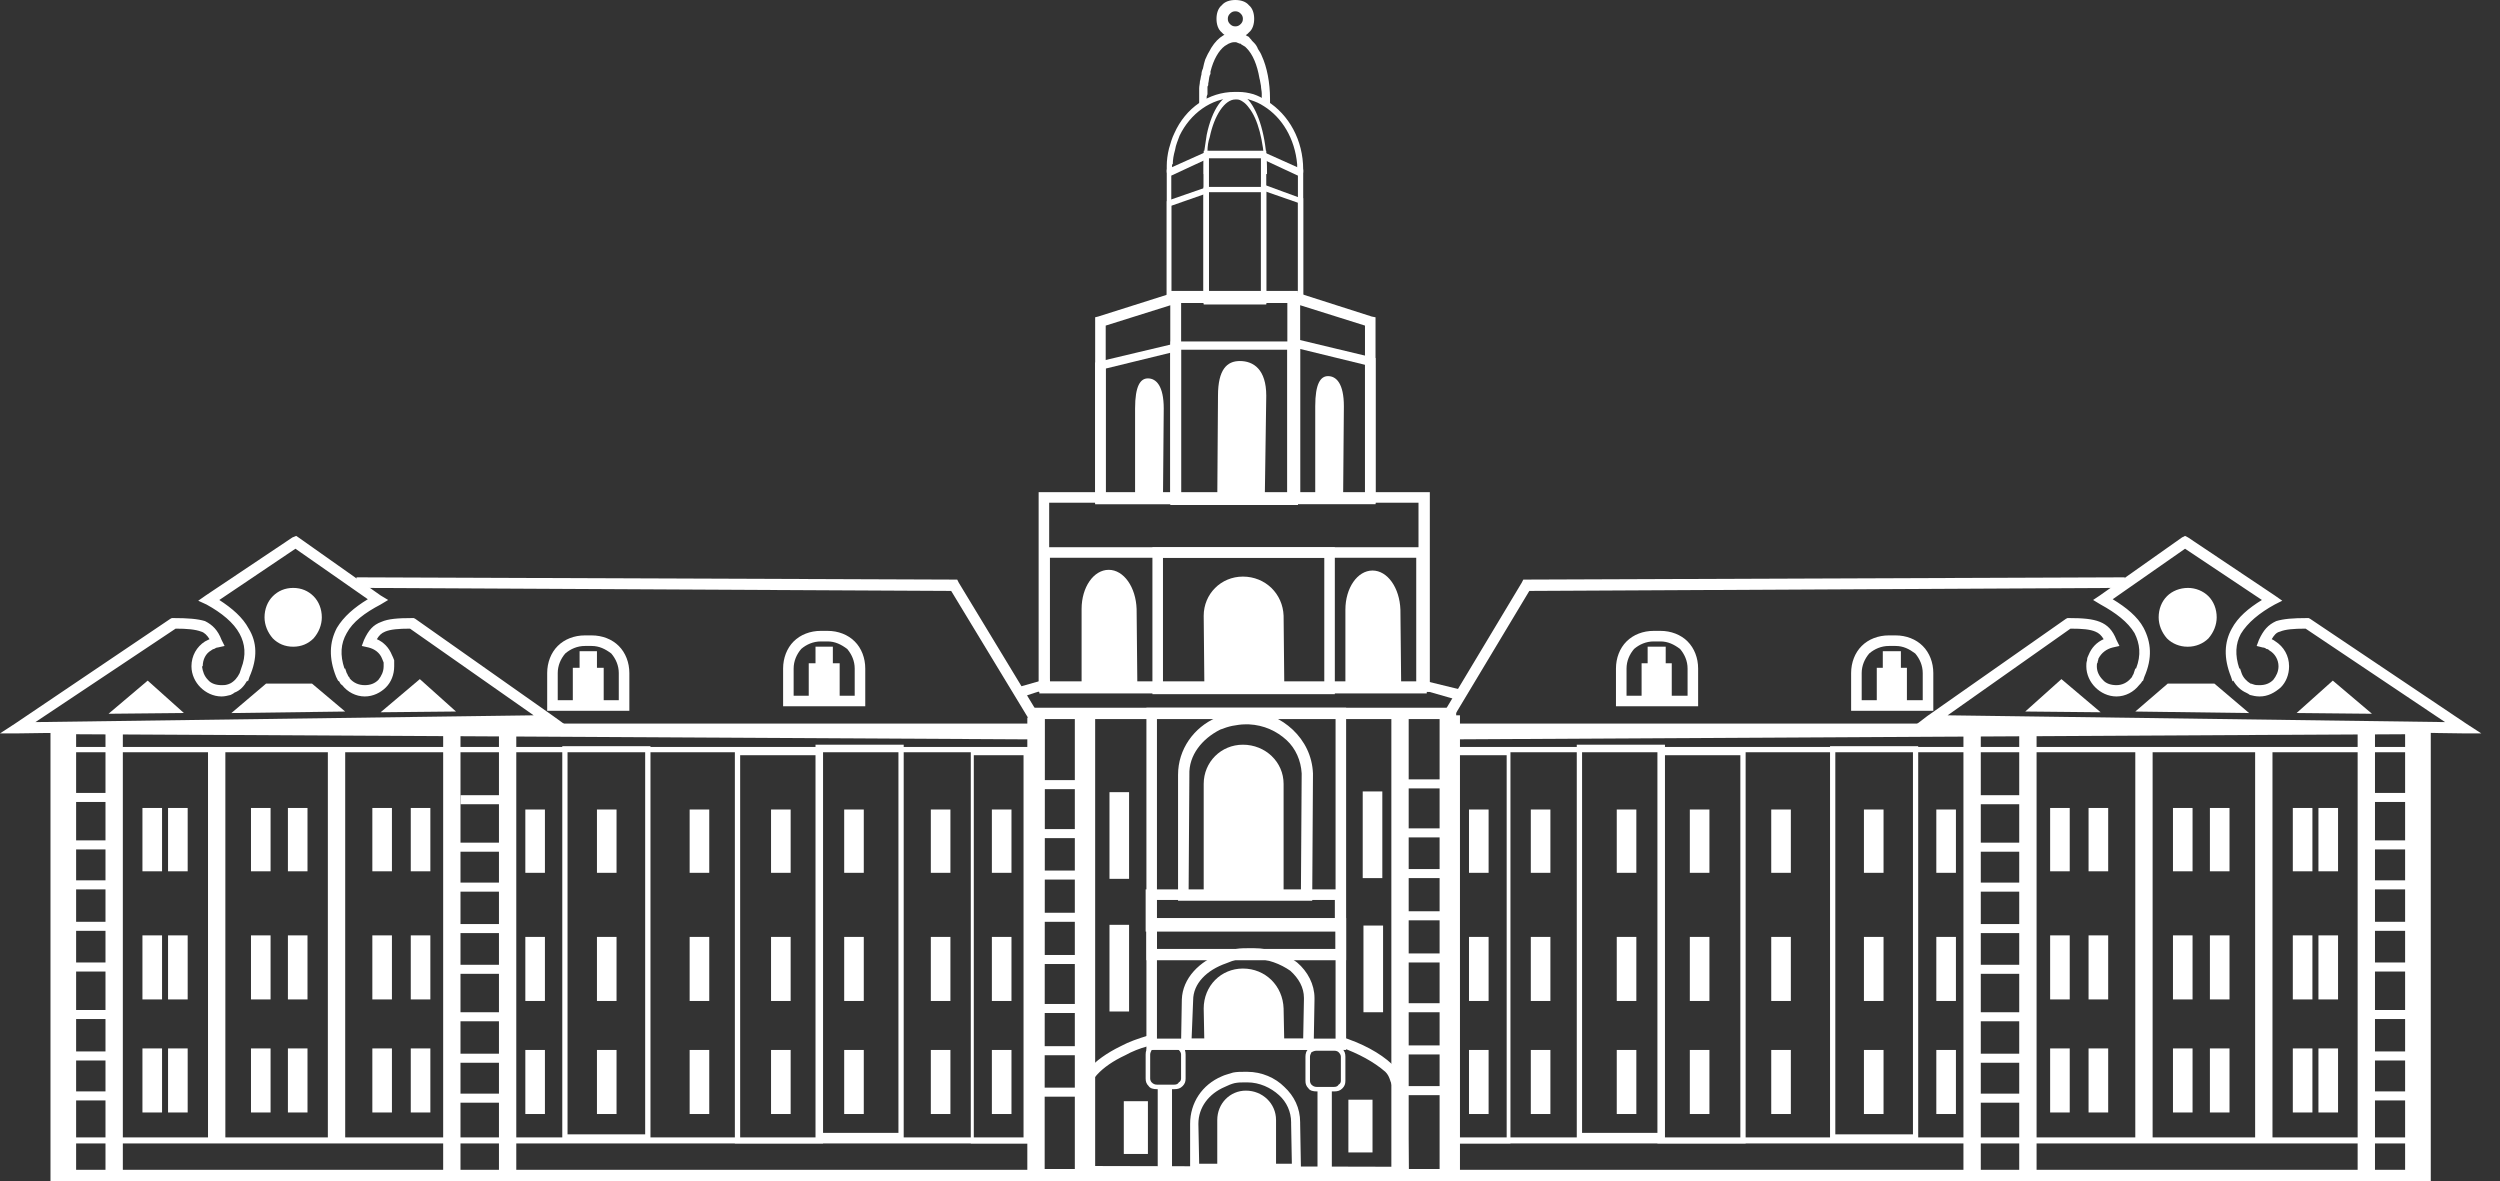 <svg width="127" height="60" viewBox="0 0 127 60" fill="none" xmlns="http://www.w3.org/2000/svg">
<rect x="0" y="0" width="127" height="60" fill="#333333" stroke="none"/>
<path fill-rule="evenodd" clip-rule="evenodd" d="M0.765 36.759L8.653 31.436L8.73 31.398H8.806C9.534 31.398 10.031 31.436 10.414 31.551C10.796 31.743 11.066 32.011 11.256 32.508L11.41 32.815L11.066 32.892C10.988 32.892 10.951 32.93 10.873 32.968C10.836 32.968 10.759 33.007 10.721 33.045C10.452 33.197 10.299 33.504 10.299 33.848H10.261C10.299 34.117 10.376 34.347 10.567 34.539C10.721 34.729 10.988 34.806 11.256 34.806C11.371 34.806 11.448 34.806 11.563 34.769C11.601 34.769 11.64 34.729 11.678 34.729C11.906 34.614 12.061 34.424 12.175 34.193L12.251 33.963C12.52 33.274 12.443 32.7 12.175 32.201C11.87 31.628 11.256 31.131 10.49 30.709L10.07 30.517L10.452 30.249L14.856 27.301L15.047 27.224L15.162 27.301L19.336 30.249L19.719 30.479L19.336 30.709C18.531 31.131 17.92 31.59 17.613 32.163C17.306 32.7 17.268 33.274 17.498 33.963H17.536L17.613 34.193C17.65 34.232 17.65 34.27 17.69 34.347C17.728 34.385 17.765 34.424 17.765 34.462C17.956 34.691 18.225 34.806 18.531 34.806C18.8 34.806 19.03 34.729 19.22 34.539C19.374 34.347 19.489 34.117 19.489 33.848C19.489 33.772 19.489 33.695 19.489 33.658C19.451 33.58 19.451 33.543 19.412 33.466C19.297 33.16 19.03 32.968 18.723 32.892L18.378 32.815L18.493 32.508C18.723 32.011 18.953 31.743 19.374 31.59C19.719 31.436 20.215 31.398 20.944 31.398H21.02L21.096 31.436L28.104 36.376L28.793 36.874H27.95L0.918 37.256H0L0.765 36.759ZM8.921 31.935L1.799 36.683L27.109 36.338L20.829 31.935C20.255 31.935 19.833 31.971 19.565 32.086C19.374 32.163 19.259 32.278 19.144 32.47C19.489 32.623 19.756 32.892 19.91 33.274C19.948 33.351 19.985 33.427 20.025 33.543C20.025 33.657 20.025 33.734 20.025 33.848C20.025 34.27 19.87 34.654 19.604 34.92C19.336 35.188 18.952 35.38 18.531 35.38C18.071 35.38 17.65 35.15 17.383 34.806C17.306 34.769 17.268 34.691 17.229 34.614L17.191 34.577V34.614L17.076 34.385C16.694 33.427 16.732 32.623 17.114 31.896C17.46 31.321 17.995 30.861 18.685 30.441L15.008 27.875L11.141 30.479C11.792 30.901 12.328 31.36 12.635 31.935C13.057 32.623 13.094 33.427 12.673 34.385L12.597 34.614L12.558 34.577C12.405 34.844 12.213 35.074 11.906 35.188C11.87 35.227 11.792 35.265 11.716 35.303C11.563 35.342 11.41 35.38 11.256 35.38C10.836 35.38 10.452 35.188 10.185 34.92C9.916 34.654 9.726 34.27 9.726 33.848C9.726 33.312 9.993 32.853 10.414 32.585C10.49 32.547 10.567 32.508 10.644 32.47C10.529 32.278 10.375 32.126 10.222 32.086C9.916 31.971 9.494 31.935 8.921 31.935ZM14.893 29.866C15.315 29.866 15.659 30.02 15.928 30.287C16.196 30.556 16.348 30.939 16.348 31.36C16.348 31.743 16.196 32.126 15.928 32.431C15.659 32.7 15.315 32.853 14.893 32.853C14.473 32.853 14.127 32.7 13.86 32.431C13.592 32.126 13.438 31.743 13.438 31.36C13.438 30.939 13.592 30.556 13.86 30.287C14.127 30.02 14.473 29.866 14.893 29.866ZM14.893 30.402C14.626 30.402 14.396 30.517 14.242 30.671C14.052 30.861 13.975 31.091 13.975 31.36C13.975 31.59 14.052 31.82 14.242 32.011C14.396 32.163 14.626 32.316 14.893 32.316C15.162 32.316 15.392 32.163 15.544 32.011C15.736 31.82 15.813 31.59 15.813 31.36C15.813 31.091 15.736 30.861 15.544 30.671C15.392 30.517 15.162 30.402 14.893 30.402Z" fill="white"/>
<path fill-rule="evenodd" clip-rule="evenodd" d="M19.336 36.183L21.327 34.499L23.164 36.145L19.336 36.183Z" fill="white"/>
<path fill-rule="evenodd" clip-rule="evenodd" d="M5.513 36.259L7.503 34.575L9.342 36.221L5.513 36.259Z" fill="white"/>
<path fill-rule="evenodd" clip-rule="evenodd" d="M11.754 36.223L13.515 34.728H15.851L17.535 36.146L11.754 36.223Z" fill="white"/>
<path fill-rule="evenodd" clip-rule="evenodd" d="M14.97 32.506C15.621 32.506 16.157 31.97 16.157 31.319C16.157 30.592 15.621 30.094 14.97 30.094C14.242 30.094 13.745 30.592 13.745 31.319C13.745 31.97 14.242 32.506 14.97 32.506Z" fill="white"/>
<path fill-rule="evenodd" clip-rule="evenodd" d="M18.11 29.328L48.473 29.443H48.627L48.703 29.597L52.762 36.297L52.799 36.374V36.451V37.292V37.561H52.533L3.369 37.292V36.718L52.264 36.987V36.527L48.32 30.019L18.11 29.864V29.328Z" fill="white"/>
<path fill-rule="evenodd" clip-rule="evenodd" d="M3.102 59.426H52.264V37.293H3.102V59.426ZM52.533 60H2.832H2.565V59.733V37.026V36.758H2.832H52.533H52.8V37.026V59.733V60H52.533Z" fill="white"/>
<path fill-rule="evenodd" clip-rule="evenodd" d="M2.872 37.945H52.149H52.264V38.06V57.932V58.087H52.149H2.872H2.756V57.932V38.06V37.945H2.872ZM51.996 38.214H3.024V57.78H51.996V38.214Z" fill="white"/>
<path fill-rule="evenodd" clip-rule="evenodd" d="M41.542 37.831H45.756H45.908V37.945V57.703V57.818H45.756H41.542H41.428V57.703V37.945V37.831H41.542ZM45.641 38.099H41.696V57.55H45.641V38.099Z" fill="white"/>
<path fill-rule="evenodd" clip-rule="evenodd" d="M37.446 38.097H41.658H41.811V38.212V57.97V58.085H41.658H37.446H37.331V57.97V38.212V38.097H37.446ZM41.543 38.365H37.6V57.816H41.543V38.365Z" fill="white"/>
<path fill-rule="evenodd" clip-rule="evenodd" d="M28.678 37.907H32.89H33.044V38.022V57.779V57.894H32.89H28.678H28.564V57.779V38.022V37.907H28.678ZM32.775 38.174H28.831V57.625H32.775V38.174Z" fill="white"/>
<path fill-rule="evenodd" clip-rule="evenodd" d="M49.392 38.097H52.226H52.303V38.212V57.97V58.085H52.226H49.392H49.316V57.97V38.212V38.097H49.392ZM52.111 38.365H49.469V57.816H52.111V38.365Z" fill="white"/>
<path fill-rule="evenodd" clip-rule="evenodd" d="M42.885 41.123H43.88V44.339H42.885V41.123ZM42.885 53.338H43.88V56.592H42.885V53.338ZM42.885 47.595H43.88V50.849H42.885V47.595Z" fill="white"/>
<path fill-rule="evenodd" clip-rule="evenodd" d="M50.387 41.123H51.383V44.339H50.387V41.123ZM50.387 53.338H51.383V56.592H50.387V53.338ZM50.387 47.595H51.383V50.849H50.387V47.595Z" fill="white"/>
<path fill-rule="evenodd" clip-rule="evenodd" d="M47.286 41.123H48.281V44.339H47.286V41.123ZM47.286 53.338H48.281V56.592H47.286V53.338ZM47.286 47.595H48.281V50.849H47.286V47.595Z" fill="white"/>
<path fill-rule="evenodd" clip-rule="evenodd" d="M39.169 41.123H40.165V44.339H39.169V41.123ZM39.169 53.338H40.165V56.592H39.169V53.338ZM39.169 47.595H40.165V50.849H39.169V47.595Z" fill="white"/>
<path fill-rule="evenodd" clip-rule="evenodd" d="M35.034 41.123H36.03V44.339H35.034V41.123ZM35.034 53.338H36.03V56.592H35.034V53.338ZM35.034 47.595H36.03V50.849H35.034V47.595Z" fill="white"/>
<path fill-rule="evenodd" clip-rule="evenodd" d="M30.325 41.123H31.32V44.339H30.325V41.123ZM30.325 53.338H31.32V56.592H30.325V53.338ZM30.325 47.595H31.32V50.849H30.325V47.595Z" fill="white"/>
<path fill-rule="evenodd" clip-rule="evenodd" d="M26.687 41.123H27.682V44.339H26.687V41.123ZM26.687 53.338H27.682V56.592H26.687V53.338ZM26.687 47.595H27.682V50.849H26.687V47.595Z" fill="white"/>
<path fill-rule="evenodd" clip-rule="evenodd" d="M28.333 35.571H29.099V33.925H29.443V33.082H30.325V33.925H30.668V35.571H31.434V34.192C31.434 33.81 31.282 33.465 31.052 33.197C30.745 32.967 30.439 32.815 30.057 32.815H29.711C29.328 32.815 28.984 32.967 28.715 33.197C28.486 33.465 28.333 33.81 28.333 34.192L28.333 35.571ZM31.702 36.108H28.066H27.797V35.839V34.192C27.797 33.657 27.989 33.159 28.333 32.815C28.678 32.47 29.176 32.278 29.711 32.278H30.057C30.592 32.278 31.09 32.47 31.434 32.815C31.779 33.159 31.971 33.657 31.971 34.192V35.839V36.108H31.702Z" fill="white"/>
<path fill-rule="evenodd" clip-rule="evenodd" d="M40.317 35.342H41.084V33.695H41.428V32.852H42.309V33.695H42.655V35.342H43.419V33.962C43.419 33.58 43.266 33.236 43.037 32.967C42.73 32.737 42.423 32.585 42.041 32.585H41.697C41.313 32.585 40.969 32.737 40.701 32.967C40.471 33.236 40.317 33.58 40.317 33.962V35.342ZM43.688 35.878H40.051H39.782V35.609V33.962C39.782 33.427 39.974 32.929 40.317 32.585C40.662 32.24 41.161 32.048 41.697 32.048H42.041C42.578 32.048 43.075 32.24 43.419 32.585C43.765 32.929 43.955 33.427 43.955 33.962V35.609V35.878H43.688Z" fill="white"/>
<path fill-rule="evenodd" clip-rule="evenodd" d="M20.867 41.045H21.862V44.262H20.867V41.045ZM20.867 53.26H21.862V56.514H20.867V53.26ZM20.867 47.517H21.862V50.771H20.867V47.517Z" fill="white"/>
<path fill-rule="evenodd" clip-rule="evenodd" d="M18.915 41.045H19.91V44.262H18.915V41.045ZM18.915 53.26H19.91V56.514H18.915V53.26ZM18.915 47.517H19.91V50.771H18.915V47.517Z" fill="white"/>
<path fill-rule="evenodd" clip-rule="evenodd" d="M14.626 41.045H15.621V44.262H14.626V41.045ZM14.626 53.26H15.621V56.514H14.626V53.26ZM14.626 47.517H15.621V50.771H14.626V47.517Z" fill="white"/>
<path fill-rule="evenodd" clip-rule="evenodd" d="M12.75 41.045H13.745V44.262H12.75V41.045ZM12.75 53.26H13.745V56.514H12.75V53.26ZM12.75 47.517H13.745V50.771H12.75V47.517Z" fill="white"/>
<path fill-rule="evenodd" clip-rule="evenodd" d="M8.537 41.045H9.534V44.262H8.537V41.045ZM8.537 53.26H9.534V56.514H8.537V53.26ZM8.537 47.517H9.534V50.771H8.537V47.517Z" fill="white"/>
<path fill-rule="evenodd" clip-rule="evenodd" d="M7.236 41.045H8.232V44.262H7.236V41.045ZM7.236 53.26H8.232V56.514H7.236V53.26ZM7.236 47.517H8.232V50.771H7.236V47.517Z" fill="white"/>
<path fill-rule="evenodd" clip-rule="evenodd" d="M11.448 38.136H10.567V58.008H11.448V38.136Z" fill="white"/>
<path fill-rule="evenodd" clip-rule="evenodd" d="M17.536 38.097H16.655V58.008H17.536V38.097Z" fill="white"/>
<path fill-rule="evenodd" clip-rule="evenodd" d="M6.24 37.178H5.359V59.808H6.24V37.178Z" fill="white"/>
<path fill-rule="evenodd" clip-rule="evenodd" d="M26.227 37.063H25.347V59.541H26.227V37.063Z" fill="white"/>
<path fill-rule="evenodd" clip-rule="evenodd" d="M3.867 37.139H2.832V59.692H3.867V37.139Z" fill="white"/>
<path fill-rule="evenodd" clip-rule="evenodd" d="M3.56 40.281H5.781V40.74H3.56V40.281Z" fill="white"/>
<path fill-rule="evenodd" clip-rule="evenodd" d="M3.445 42.691H5.666V43.151H3.445V42.691Z" fill="white"/>
<path fill-rule="evenodd" clip-rule="evenodd" d="M3.445 44.721H5.666V45.181H3.445V44.721Z" fill="white"/>
<path fill-rule="evenodd" clip-rule="evenodd" d="M3.445 46.827H5.666V47.286H3.445V46.827Z" fill="white"/>
<path fill-rule="evenodd" clip-rule="evenodd" d="M3.407 48.894H5.628V49.354H3.407V48.894Z" fill="white"/>
<path fill-rule="evenodd" clip-rule="evenodd" d="M3.445 51.308H5.666V51.767H3.445V51.308Z" fill="white"/>
<path fill-rule="evenodd" clip-rule="evenodd" d="M3.407 53.413H5.628V53.873H3.407V53.413Z" fill="white"/>
<path fill-rule="evenodd" clip-rule="evenodd" d="M3.407 55.443H5.628V55.902H3.407V55.443Z" fill="white"/>
<path fill-rule="evenodd" clip-rule="evenodd" d="M23.394 40.396H25.615V40.855H23.394V40.396Z" fill="white"/>
<path fill-rule="evenodd" clip-rule="evenodd" d="M23.279 42.807H25.5V43.267H23.279V42.807Z" fill="white"/>
<path fill-rule="evenodd" clip-rule="evenodd" d="M23.279 44.836H25.5V45.296H23.279V44.836Z" fill="white"/>
<path fill-rule="evenodd" clip-rule="evenodd" d="M23.279 46.942H25.5V47.401H23.279V46.942Z" fill="white"/>
<path fill-rule="evenodd" clip-rule="evenodd" d="M23.203 49.011H25.424V49.47H23.203V49.011Z" fill="white"/>
<path fill-rule="evenodd" clip-rule="evenodd" d="M23.279 51.422H25.5V51.881H23.279V51.422Z" fill="white"/>
<path fill-rule="evenodd" clip-rule="evenodd" d="M23.203 53.528H25.424V53.988H23.203V53.528Z" fill="white"/>
<path fill-rule="evenodd" clip-rule="evenodd" d="M23.203 55.557H25.424V56.017H23.203V55.557Z" fill="white"/>
<path fill-rule="evenodd" clip-rule="evenodd" d="M23.393 37.139H22.513V59.615H23.393V37.139Z" fill="white"/>
<path fill-rule="evenodd" clip-rule="evenodd" d="M125.282 36.759L117.356 31.436L117.28 31.398H117.203C116.475 31.398 116.015 31.436 115.633 31.551C115.212 31.743 114.982 32.011 114.753 32.508L114.638 32.815L114.945 32.892C115.02 32.892 115.097 32.93 115.135 32.968C115.212 32.968 115.25 33.007 115.288 33.045C115.557 33.197 115.748 33.504 115.748 33.848C115.748 34.117 115.633 34.347 115.48 34.539C115.288 34.729 115.06 34.806 114.79 34.806C114.676 34.806 114.561 34.806 114.484 34.769C114.446 34.769 114.408 34.729 114.331 34.729C114.139 34.614 113.949 34.424 113.872 34.193L113.795 33.963H113.758C113.528 33.274 113.566 32.7 113.834 32.201C114.178 31.628 114.79 31.131 115.557 30.709L115.94 30.517L115.557 30.249L111.153 27.301L111.001 27.224L110.847 27.301L106.674 30.249L106.329 30.479L106.711 30.709C107.478 31.131 108.091 31.59 108.435 32.163C108.703 32.7 108.78 33.274 108.511 33.963H108.473L108.396 34.193C108.396 34.232 108.358 34.27 108.32 34.347C108.32 34.385 108.281 34.424 108.243 34.462C108.052 34.691 107.784 34.806 107.516 34.806C107.248 34.806 106.981 34.729 106.826 34.539C106.634 34.347 106.519 34.117 106.519 33.848C106.519 33.772 106.519 33.695 106.559 33.658C106.559 33.58 106.597 33.543 106.597 33.466C106.749 33.16 107.018 32.968 107.325 32.892L107.669 32.815L107.516 32.508C107.325 32.011 107.056 31.743 106.674 31.59C106.29 31.436 105.793 31.398 105.104 31.398H105.027L104.95 31.436L97.905 36.376L97.255 36.874H98.059L125.129 37.256H126.048L125.282 36.759ZM117.126 31.935L124.209 36.683L98.939 36.338L105.18 31.935C105.793 31.935 106.176 31.971 106.444 32.086C106.634 32.163 106.749 32.278 106.866 32.47C106.519 32.623 106.253 32.892 106.099 33.274C106.061 33.351 106.023 33.427 106.023 33.543C105.985 33.657 105.985 33.734 105.985 33.848C105.985 34.27 106.176 34.654 106.444 34.92C106.711 35.188 107.095 35.38 107.516 35.38C107.976 35.38 108.396 35.15 108.665 34.806C108.703 34.769 108.78 34.691 108.818 34.614V34.577L108.857 34.614L108.932 34.385C109.353 33.427 109.277 32.623 108.895 31.896C108.588 31.321 108.014 30.861 107.325 30.441L111.001 27.875L114.905 30.479C114.216 30.901 113.68 31.36 113.374 31.935C112.991 32.623 112.954 33.427 113.336 34.385L113.413 34.614L113.451 34.577C113.603 34.844 113.834 35.074 114.102 35.188C114.178 35.227 114.254 35.265 114.293 35.303C114.446 35.342 114.599 35.38 114.791 35.38C115.212 35.38 115.557 35.188 115.863 34.92C116.13 34.654 116.285 34.27 116.285 33.848C116.285 33.312 116.015 32.853 115.595 32.585C115.557 32.547 115.48 32.508 115.403 32.47C115.518 32.278 115.633 32.126 115.825 32.086C116.093 31.971 116.514 31.935 117.126 31.935ZM111.153 29.866C110.733 29.866 110.349 30.02 110.082 30.287C109.813 30.556 109.66 30.939 109.66 31.36C109.66 31.743 109.813 32.126 110.082 32.431C110.349 32.7 110.733 32.853 111.116 32.853H111.153C111.537 32.853 111.919 32.7 112.188 32.431C112.455 32.126 112.608 31.743 112.608 31.36C112.608 30.939 112.455 30.556 112.188 30.287C111.919 30.02 111.537 29.866 111.153 29.866ZM111.153 30.402C111.382 30.402 111.612 30.517 111.804 30.671C111.958 30.861 112.073 31.091 112.073 31.36C112.073 31.59 111.958 31.82 111.804 32.011C111.612 32.163 111.382 32.316 111.153 32.316H111.116C110.886 32.316 110.656 32.163 110.464 32.011C110.312 31.82 110.197 31.59 110.197 31.36C110.197 31.091 110.312 30.861 110.464 30.671C110.656 30.517 110.886 30.402 111.153 30.402Z" fill="white"/>
<path fill-rule="evenodd" clip-rule="evenodd" d="M106.712 36.183L104.72 34.499L102.883 36.145L106.712 36.183Z" fill="white"/>
<path fill-rule="evenodd" clip-rule="evenodd" d="M120.496 36.259L118.506 34.575L116.667 36.221L120.496 36.259Z" fill="white"/>
<path fill-rule="evenodd" clip-rule="evenodd" d="M114.254 36.223L112.493 34.728H110.119L108.473 36.146L114.254 36.223Z" fill="white"/>
<path fill-rule="evenodd" clip-rule="evenodd" d="M111.116 32.506C110.387 32.506 109.89 31.97 109.89 31.319C109.89 30.592 110.387 30.094 111.116 30.094C111.766 30.094 112.303 30.592 112.303 31.319C112.303 31.97 111.766 32.506 111.116 32.506Z" fill="white"/>
<path fill-rule="evenodd" clip-rule="evenodd" d="M107.938 29.328L77.536 29.443H77.383L77.306 29.597L73.286 36.297L73.246 36.374V36.451V37.292V37.561H73.515L122.679 37.292V36.718L73.783 36.987V36.527L77.689 30.019L107.938 29.864V29.328Z" fill="white"/>
<path fill-rule="evenodd" clip-rule="evenodd" d="M122.947 59.426H73.783V37.293H122.947V59.426ZM73.515 60H123.214H123.483V59.733V37.026V36.758H123.214H73.515H73.246V37.026V59.733V60H73.515Z" fill="white"/>
<path fill-rule="evenodd" clip-rule="evenodd" d="M123.177 37.945H73.898H73.783V38.06V57.932V58.087H73.898H123.177H123.292V57.932V38.06V37.945H123.177ZM74.052 38.214H123.024V57.78H74.052V38.214Z" fill="white"/>
<path fill-rule="evenodd" clip-rule="evenodd" d="M84.427 37.831H80.215H80.1V37.945V57.703V57.818H80.215H84.427H84.58V57.703V37.945V37.831H84.427ZM80.369 38.099H84.312V57.55H80.369V38.099Z" fill="white"/>
<path fill-rule="evenodd" clip-rule="evenodd" d="M88.525 38.097H84.312H84.197V38.212V57.97V58.085H84.312H88.525H88.678V57.97V38.212V38.097H88.525ZM84.466 38.365H88.41V57.816H84.466V38.365Z" fill="white"/>
<path fill-rule="evenodd" clip-rule="evenodd" d="M97.293 37.907H93.081H92.966V38.022V57.779V57.894H93.081H97.293H97.445V57.779V38.022V37.907H97.293ZM93.234 38.174H97.178V57.625H93.234V38.174Z" fill="white"/>
<path fill-rule="evenodd" clip-rule="evenodd" d="M76.654 38.097H73.822H73.745V38.212V57.97V58.085H73.822H76.654H76.731V57.97V38.212V38.097H76.654ZM73.897 38.365H76.539V57.816H73.897V38.365Z" fill="white"/>
<path fill-rule="evenodd" clip-rule="evenodd" d="M83.126 41.123H82.131V44.339H83.126V41.123ZM83.126 53.338H82.131V56.592H83.126V53.338ZM83.126 47.595H82.131V50.849H83.126V47.595Z" fill="white"/>
<path fill-rule="evenodd" clip-rule="evenodd" d="M75.621 41.123H74.625V44.339H75.621V41.123ZM75.621 53.338H74.625V56.592H75.621V53.338ZM75.621 47.595H74.625V50.849H75.621V47.595Z" fill="white"/>
<path fill-rule="evenodd" clip-rule="evenodd" d="M78.76 41.123H77.765V44.339H78.76V41.123ZM78.76 53.338H77.765V56.592H78.76V53.338ZM78.76 47.595H77.765V50.849H78.76V47.595Z" fill="white"/>
<path fill-rule="evenodd" clip-rule="evenodd" d="M86.839 41.123H85.843V44.339H86.839V41.123ZM86.839 53.338H85.843V56.592H86.839V53.338ZM86.839 47.595H85.843V50.849H86.839V47.595Z" fill="white"/>
<path fill-rule="evenodd" clip-rule="evenodd" d="M90.975 41.123H89.979V44.339H90.975V41.123ZM90.975 53.338H89.979V56.592H90.975V53.338ZM90.975 47.595H89.979V50.849H90.975V47.595Z" fill="white"/>
<path fill-rule="evenodd" clip-rule="evenodd" d="M95.684 41.123H94.688V44.339H95.684V41.123ZM95.684 53.338H94.688V56.592H95.684V53.338ZM95.684 47.595H94.688V50.849H95.684V47.595Z" fill="white"/>
<path fill-rule="evenodd" clip-rule="evenodd" d="M99.361 41.123H98.365V44.339H99.361V41.123ZM99.361 53.338H98.365V56.592H99.361V53.338ZM99.361 47.595H98.365V50.849H99.361V47.595Z" fill="white"/>
<path fill-rule="evenodd" clip-rule="evenodd" d="M97.675 35.571H96.871V33.925H96.565V33.082H95.646V33.925H95.34V35.571H94.574V34.192C94.574 33.81 94.728 33.465 94.957 33.197C95.225 32.967 95.569 32.815 95.953 32.815H96.297C96.68 32.815 96.986 32.967 97.293 33.197C97.522 33.465 97.675 33.81 97.675 34.192V35.571ZM94.306 36.108H97.944H98.212V35.839V34.192C98.212 33.657 98.019 33.159 97.675 32.815C97.33 32.47 96.833 32.278 96.297 32.278H95.953C95.416 32.278 94.918 32.47 94.574 32.815C94.229 33.159 94.037 33.657 94.037 34.192V35.839V36.108H94.306Z" fill="white"/>
<path fill-rule="evenodd" clip-rule="evenodd" d="M85.729 35.342H84.925V33.695H84.618V32.852H83.7V33.695H83.393V35.342H82.628V33.962C82.628 33.58 82.781 33.236 83.011 32.967C83.278 32.737 83.623 32.585 84.007 32.585H84.351C84.733 32.585 85.04 32.737 85.347 32.967C85.577 33.236 85.729 33.58 85.729 33.962V35.342ZM82.36 35.878H85.998H86.265V35.609V33.962C86.265 33.427 86.073 32.929 85.729 32.585C85.385 32.24 84.887 32.048 84.351 32.048H84.007C83.471 32.048 82.972 32.24 82.628 32.585C82.283 32.929 82.091 33.427 82.091 33.962V35.609V35.878H82.36Z" fill="white"/>
<path fill-rule="evenodd" clip-rule="evenodd" d="M105.142 41.045H104.147V44.262H105.142V41.045ZM105.142 53.26H104.147V56.514H105.142V53.26ZM105.142 47.517H104.147V50.771H105.142V47.517Z" fill="white"/>
<path fill-rule="evenodd" clip-rule="evenodd" d="M107.096 41.045H106.099V44.262H107.096V41.045ZM107.096 53.26H106.099V56.514H107.096V53.26ZM107.096 47.517H106.099V50.771H107.096V47.517Z" fill="white"/>
<path fill-rule="evenodd" clip-rule="evenodd" d="M111.382 41.045H110.387V44.262H111.382V41.045ZM111.382 53.26H110.387V56.514H111.382V53.26ZM111.382 47.517H110.387V50.771H111.382V47.517Z" fill="white"/>
<path fill-rule="evenodd" clip-rule="evenodd" d="M113.259 41.045H112.263V44.262H113.259V41.045ZM113.259 53.26H112.263V56.514H113.259V53.26ZM113.259 47.517H112.263V50.771H113.259V47.517Z" fill="white"/>
<path fill-rule="evenodd" clip-rule="evenodd" d="M117.471 41.045H116.475V44.262H117.471V41.045ZM117.471 53.26H116.475V56.514H117.471V53.26ZM117.471 47.517H116.475V50.771H117.471V47.517Z" fill="white"/>
<path fill-rule="evenodd" clip-rule="evenodd" d="M118.773 41.045H117.777V44.262H118.773V41.045ZM118.773 53.26H117.777V56.514H118.773V53.26ZM118.773 47.517H117.777V50.771H118.773V47.517Z" fill="white"/>
<path fill-rule="evenodd" clip-rule="evenodd" d="M114.561 38.136H115.442V58.008H114.561V38.136Z" fill="white"/>
<path fill-rule="evenodd" clip-rule="evenodd" d="M108.473 38.097H109.353V58.008H108.473V38.097Z" fill="white"/>
<path fill-rule="evenodd" clip-rule="evenodd" d="M119.768 37.178H120.649V59.808H119.768V37.178Z" fill="white"/>
<path fill-rule="evenodd" clip-rule="evenodd" d="M99.743 37.063H100.624V59.541H99.743V37.063Z" fill="white"/>
<path fill-rule="evenodd" clip-rule="evenodd" d="M122.18 37.139H123.214V59.692H122.18V37.139Z" fill="white"/>
<path fill-rule="evenodd" clip-rule="evenodd" d="M122.45 40.281H120.228V40.74H122.45V40.281Z" fill="white"/>
<path fill-rule="evenodd" clip-rule="evenodd" d="M122.564 42.691H120.343V43.151H122.564V42.691Z" fill="white"/>
<path fill-rule="evenodd" clip-rule="evenodd" d="M122.564 44.721H120.343V45.181H122.564V44.721Z" fill="white"/>
<path fill-rule="evenodd" clip-rule="evenodd" d="M122.564 46.827H120.343V47.286H122.564V46.827Z" fill="white"/>
<path fill-rule="evenodd" clip-rule="evenodd" d="M122.602 48.894H120.381V49.354H122.602V48.894Z" fill="white"/>
<path fill-rule="evenodd" clip-rule="evenodd" d="M122.564 51.308H120.343V51.767H122.564V51.308Z" fill="white"/>
<path fill-rule="evenodd" clip-rule="evenodd" d="M122.602 53.413H120.381V53.873H122.602V53.413Z" fill="white"/>
<path fill-rule="evenodd" clip-rule="evenodd" d="M122.602 55.443H120.381V55.902H122.602V55.443Z" fill="white"/>
<path fill-rule="evenodd" clip-rule="evenodd" d="M102.615 40.396H100.394V40.855H102.615V40.396Z" fill="white"/>
<path fill-rule="evenodd" clip-rule="evenodd" d="M102.73 42.807H100.509V43.267H102.73V42.807Z" fill="white"/>
<path fill-rule="evenodd" clip-rule="evenodd" d="M102.73 44.836H100.509V45.296H102.73V44.836Z" fill="white"/>
<path fill-rule="evenodd" clip-rule="evenodd" d="M102.73 46.942H100.509V47.401H102.73V46.942Z" fill="white"/>
<path fill-rule="evenodd" clip-rule="evenodd" d="M102.806 49.011H100.586V49.47H102.806V49.011Z" fill="white"/>
<path fill-rule="evenodd" clip-rule="evenodd" d="M102.73 51.422H100.509V51.881H102.73V51.422Z" fill="white"/>
<path fill-rule="evenodd" clip-rule="evenodd" d="M102.806 53.528H100.586V53.988H102.806V53.528Z" fill="white"/>
<path fill-rule="evenodd" clip-rule="evenodd" d="M102.806 55.557H100.586V56.017H102.806V55.557Z" fill="white"/>
<path fill-rule="evenodd" clip-rule="evenodd" d="M102.577 37.139H103.458V59.615H102.577V37.139Z" fill="white"/>
<path fill-rule="evenodd" clip-rule="evenodd" d="M53.029 25.002H72.328H72.635V25.271V34.881V35.148H72.328H53.029H52.763V34.881V25.271V25.002H53.029ZM72.06 25.538H53.298V34.612H72.06V25.538Z" fill="white"/>
<path fill-rule="evenodd" clip-rule="evenodd" d="M52.762 35.953H73.667H73.974V36.222L73.897 59.692V59.999H73.63H52.724H52.455V59.692L52.494 36.222V35.953H52.762ZM73.361 36.528H53.068L53.029 59.386H73.323L73.361 36.528Z" fill="white"/>
<path fill-rule="evenodd" clip-rule="evenodd" d="M72.328 34.575L74.205 35.033L74.09 35.57L72.213 35.033L72.328 34.575Z" fill="white"/>
<path fill-rule="evenodd" clip-rule="evenodd" d="M53.298 34.459L51.69 34.918L51.767 35.455L53.413 34.918L53.298 34.459Z" fill="white"/>
<path fill-rule="evenodd" clip-rule="evenodd" d="M52.188 36.453H53.069V59.771H52.188V36.453Z" fill="white"/>
<path fill-rule="evenodd" clip-rule="evenodd" d="M54.601 36.374H55.634V59.615H54.601V36.374Z" fill="white"/>
<path fill-rule="evenodd" clip-rule="evenodd" d="M54.868 39.63H52.648V40.089H54.868V39.63Z" fill="white"/>
<path fill-rule="evenodd" clip-rule="evenodd" d="M54.983 42.118H52.763V42.577H54.983V42.118Z" fill="white"/>
<path fill-rule="evenodd" clip-rule="evenodd" d="M54.983 44.224H52.763V44.682H54.983V44.224Z" fill="white"/>
<path fill-rule="evenodd" clip-rule="evenodd" d="M54.983 46.368H52.763V46.828H54.983V46.368Z" fill="white"/>
<path fill-rule="evenodd" clip-rule="evenodd" d="M55.06 48.513H52.839V48.972H55.06V48.513Z" fill="white"/>
<path fill-rule="evenodd" clip-rule="evenodd" d="M54.983 51.002H52.763V51.461H54.983V51.002Z" fill="white"/>
<path fill-rule="evenodd" clip-rule="evenodd" d="M55.06 53.146H52.839V53.606H55.06V53.146Z" fill="white"/>
<path fill-rule="evenodd" clip-rule="evenodd" d="M55.06 55.252H52.839V55.711H55.06V55.252Z" fill="white"/>
<path fill-rule="evenodd" clip-rule="evenodd" d="M70.681 36.374H71.561V59.693H70.681V36.374Z" fill="white"/>
<path fill-rule="evenodd" clip-rule="evenodd" d="M73.132 36.338H74.166V59.579H73.132V36.338Z" fill="white"/>
<path fill-rule="evenodd" clip-rule="evenodd" d="M73.4 39.592H71.18V40.051H73.4V39.592Z" fill="white"/>
<path fill-rule="evenodd" clip-rule="evenodd" d="M73.476 42.081H71.256V42.54H73.476V42.081Z" fill="white"/>
<path fill-rule="evenodd" clip-rule="evenodd" d="M73.476 44.148H71.256V44.607H73.476V44.148Z" fill="white"/>
<path fill-rule="evenodd" clip-rule="evenodd" d="M73.476 46.292H71.256V46.752H73.476V46.292Z" fill="white"/>
<path fill-rule="evenodd" clip-rule="evenodd" d="M73.553 48.435H71.333V48.894H73.553V48.435Z" fill="white"/>
<path fill-rule="evenodd" clip-rule="evenodd" d="M73.476 50.963H71.256V51.422H73.476V50.963Z" fill="white"/>
<path fill-rule="evenodd" clip-rule="evenodd" d="M73.553 53.107H71.333V53.566H73.553V53.107Z" fill="white"/>
<path fill-rule="evenodd" clip-rule="evenodd" d="M73.553 55.174H71.333V55.634H73.553V55.174Z" fill="white"/>
<path fill-rule="evenodd" clip-rule="evenodd" d="M53.068 27.799H72.213H72.48V28.066V34.958V35.226H72.213H53.068H52.799V34.958V28.066V27.799H53.068ZM71.945 28.334H53.336V34.69H71.945V28.334Z" fill="white"/>
<path fill-rule="evenodd" clip-rule="evenodd" d="M58.506 35.953H68.117H68.383V36.222V53.03V53.337H68.117H58.506H58.238V53.03V36.222V35.953H58.506ZM67.847 36.489H58.773V52.762H67.847V36.489Z" fill="white"/>
<path fill-rule="evenodd" clip-rule="evenodd" d="M58.468 45.181H68.078H68.346V45.449V47.018V47.325H68.078H58.468H58.199V47.018V45.449V45.181H58.468ZM67.81 45.718H58.735V46.751H67.81V45.718Z" fill="white"/>
<path fill-rule="evenodd" clip-rule="evenodd" d="M58.506 46.636H68.117H68.383V46.904V48.475V48.78H68.117H58.506H58.238V48.475V46.904V46.636H58.506ZM67.847 47.173H58.773V48.206H67.847V47.173Z" fill="white"/>
<path fill-rule="evenodd" clip-rule="evenodd" d="M58.812 27.799H67.542H67.809V28.066V34.997V35.264H67.542H58.812H58.543V34.997V28.066V27.799H58.812ZM67.274 28.334H59.079V34.728H67.274V28.334Z" fill="white"/>
<path fill-rule="evenodd" clip-rule="evenodd" d="M61.148 45.642H65.207V39.822C65.207 38.711 64.287 37.831 63.139 37.831C62.028 37.831 61.148 38.711 61.148 39.822L61.148 45.642Z" fill="white"/>
<path fill-rule="evenodd" clip-rule="evenodd" d="M61.185 35.149H65.245L65.207 31.282C65.168 30.171 64.287 29.291 63.139 29.291C62.028 29.291 61.148 30.171 61.148 31.282L61.185 35.149Z" fill="white"/>
<path fill-rule="evenodd" clip-rule="evenodd" d="M54.945 34.805H57.777L57.74 30.937C57.702 29.827 57.089 28.947 56.323 28.947C55.557 28.947 54.945 29.827 54.945 30.937V34.805Z" fill="white"/>
<path fill-rule="evenodd" clip-rule="evenodd" d="M68.346 34.842H71.18L71.141 30.975C71.103 29.865 70.489 28.983 69.724 28.983C68.959 28.983 68.346 29.865 68.346 30.975V34.842Z" fill="white"/>
<path fill-rule="evenodd" clip-rule="evenodd" d="M61.837 25.462H64.249L64.326 20.102C64.326 18.762 63.675 18.34 62.984 18.34C62.335 18.34 61.874 18.762 61.874 20.102L61.837 25.462Z" fill="white"/>
<path fill-rule="evenodd" clip-rule="evenodd" d="M57.662 25.347H59.079L59.118 20.753C59.118 19.603 58.734 19.222 58.314 19.222C57.931 19.222 57.662 19.603 57.662 20.753L57.662 25.347Z" fill="white"/>
<path fill-rule="evenodd" clip-rule="evenodd" d="M66.814 25.232H68.231L68.269 20.638C68.269 19.488 67.887 19.107 67.465 19.107C67.083 19.107 66.814 19.488 66.814 20.638L66.814 25.232Z" fill="white"/>
<path fill-rule="evenodd" clip-rule="evenodd" d="M61.185 53.183H65.245L65.207 51.231C65.168 50.082 64.287 49.202 63.139 49.202C62.028 49.202 61.148 50.082 61.148 51.231L61.185 53.183Z" fill="white"/>
<path fill-rule="evenodd" clip-rule="evenodd" d="M60.534 52.763H66.202L66.24 50.772V50.695C66.24 50.159 65.971 49.7 65.551 49.317C65.053 48.972 64.401 48.705 63.675 48.705H63.56H63.521C63.291 48.705 63.101 48.705 62.87 48.742C62.679 48.78 62.487 48.857 62.296 48.934C61.3 49.279 60.612 49.967 60.612 50.81L60.534 52.763ZM66.432 53.338H60.267H59.998V53.031L60.037 50.772C60.075 49.7 60.918 48.82 62.105 48.398C62.296 48.321 62.564 48.283 62.794 48.206C63.024 48.168 63.254 48.168 63.521 48.168H63.56H63.675C64.556 48.168 65.36 48.475 65.895 48.895C66.432 49.355 66.776 50.007 66.776 50.695V50.81L66.737 53.069L66.699 53.338L66.432 53.338Z" fill="white"/>
<path fill-rule="evenodd" clip-rule="evenodd" d="M60.918 59.119H65.626L65.589 57.09V57.014C65.589 56.477 65.36 55.98 64.976 55.635C64.556 55.252 63.981 54.985 63.368 54.985H63.291H63.254C63.062 54.985 62.909 54.985 62.717 55.023C62.565 55.06 62.373 55.137 62.22 55.215C61.415 55.558 60.878 56.248 60.878 57.09L60.918 59.119ZM65.895 59.656H60.726H60.458V59.386V57.09C60.458 56.018 61.07 55.1 62.066 54.678C62.22 54.601 62.411 54.563 62.64 54.486C62.832 54.448 63.024 54.448 63.216 54.448H63.254H63.368C64.096 54.448 64.785 54.753 65.245 55.215C65.741 55.673 66.048 56.285 66.048 57.014V57.09L66.088 59.386V59.656L65.895 59.656Z" fill="white"/>
<path fill-rule="evenodd" clip-rule="evenodd" d="M61.837 59.655H64.823V56.898C64.823 56.054 64.134 55.404 63.291 55.404C62.487 55.404 61.837 56.054 61.837 56.898V59.655Z" fill="white"/>
<path fill-rule="evenodd" clip-rule="evenodd" d="M58.812 59.578H59.538V55.174H58.812V59.578Z" fill="white"/>
<path fill-rule="evenodd" clip-rule="evenodd" d="M66.929 59.731H67.657V55.328H66.929V59.731Z" fill="white"/>
<path fill-rule="evenodd" clip-rule="evenodd" d="M56.362 51.384H57.357V46.981H56.362V51.384Z" fill="white"/>
<path fill-rule="evenodd" clip-rule="evenodd" d="M56.362 44.645H57.357V40.242H56.362V44.645Z" fill="white"/>
<path fill-rule="evenodd" clip-rule="evenodd" d="M69.264 51.422H70.26V47.018H69.264V51.422Z" fill="white"/>
<path fill-rule="evenodd" clip-rule="evenodd" d="M69.226 44.608H70.222V40.205H69.226V44.608Z" fill="white"/>
<path fill-rule="evenodd" clip-rule="evenodd" d="M57.089 58.621H58.314V55.941H57.089V58.621Z" fill="white"/>
<path fill-rule="evenodd" clip-rule="evenodd" d="M68.498 58.544H69.724V55.865H68.498V58.544Z" fill="white"/>
<path fill-rule="evenodd" clip-rule="evenodd" d="M60.382 45.259H66.087L66.125 39.361V39.286C66.087 38.635 65.818 38.022 65.36 37.6C64.861 37.141 64.211 36.834 63.446 36.797H63.331H63.254C63.024 36.797 62.832 36.834 62.602 36.873C62.411 36.911 62.181 36.988 61.989 37.063C61.07 37.525 60.382 38.366 60.42 39.361L60.382 45.259ZM66.393 45.756H60.113H59.845V45.603V39.361C59.845 38.059 60.648 36.949 61.798 36.452C61.989 36.337 62.22 36.26 62.487 36.222C62.717 36.145 62.984 36.145 63.216 36.145H63.254H63.446C64.326 36.145 65.091 36.528 65.666 37.063C66.278 37.639 66.661 38.405 66.699 39.286V39.361L66.661 45.603V45.756L66.393 45.756Z" fill="white"/>
<path fill-rule="evenodd" clip-rule="evenodd" d="M55.405 59.233L70.988 59.271L70.951 55.864C70.951 55.634 70.873 55.366 70.719 55.137C70.604 54.907 70.604 54.677 70.374 54.447C69.801 53.95 69.035 53.528 68.078 53.183V52.648C69.189 52.993 70.107 53.49 70.719 54.064C71.026 54.333 71.065 54.6 71.218 54.907C71.371 55.214 71.485 55.519 71.485 55.825V55.864L71.562 59.54V59.808H71.295L55.135 59.77H54.868V59.501L54.676 55.864C54.676 55.825 54.676 55.787 54.676 55.787C54.676 54.753 55.519 53.835 56.935 53.145C57.357 52.916 57.817 52.762 58.314 52.609V53.145C57.892 53.26 57.511 53.413 57.165 53.605C55.94 54.179 55.212 54.945 55.212 55.787C55.212 55.825 55.212 55.825 55.212 55.864L55.405 59.233Z" fill="white"/>
<path fill-rule="evenodd" clip-rule="evenodd" d="M59.731 14.779H65.666H65.933V15.046V25.385V25.653H65.666H59.731H59.463V25.385V15.046V14.779H59.731ZM65.397 15.315H59.998V25.079H65.397V15.315Z" fill="white"/>
<path fill-rule="evenodd" clip-rule="evenodd" d="M55.786 16.081L59.653 14.855L59.998 14.779V15.123V25.308V25.576H59.73H55.901H55.634V25.308V16.349V16.118L55.786 16.081ZM59.463 15.505L56.17 16.54V25.041H59.463V15.505Z" fill="white"/>
<path fill-rule="evenodd" clip-rule="evenodd" d="M69.686 16.081L65.856 14.855L65.511 14.779V15.123V25.308V25.576H65.781H69.609H69.877V25.308V16.349V16.118L69.686 16.081ZM66.048 15.505L69.341 16.54V25.041H66.048V15.505Z" fill="white"/>
<path fill-rule="evenodd" clip-rule="evenodd" d="M55.786 18.378L59.653 17.459L59.998 17.383V17.651V25.424V25.616H59.73H55.901H55.634V25.424V18.57V18.418L55.786 18.378ZM59.463 17.919L56.17 18.723V25.232H59.463V17.919Z" fill="white"/>
<path fill-rule="evenodd" clip-rule="evenodd" d="M69.686 18.148L65.856 17.23L65.511 17.153V17.422V25.424V25.615H65.781H69.609H69.877V25.424V18.378V18.187L69.686 18.148ZM66.048 17.727L69.341 18.532V25.194H66.048V17.727Z" fill="white"/>
<path fill-rule="evenodd" clip-rule="evenodd" d="M59.731 17.346H65.666H65.933V17.537V25.424V25.654H65.666H59.731H59.463V25.424V17.537V17.346H59.731ZM65.397 17.766H59.998V25.233H65.397V17.766Z" fill="white"/>
<path fill-rule="evenodd" clip-rule="evenodd" d="M61.263 7.658H64.211H64.326V7.85V15.239V15.431H64.211H61.263H61.148V15.239V7.85V7.658H61.263ZM64.057 8.041H61.377V15.047H64.057V8.041Z" fill="white"/>
<path fill-rule="evenodd" clip-rule="evenodd" d="M59.348 8.577L61.225 7.735L61.415 7.658V7.887V15.202V15.392H61.263H59.386H59.271V15.202V8.768V8.615L59.348 8.577ZM61.148 8.156L59.501 8.922V15.01H61.148V8.156Z" fill="white"/>
<path fill-rule="evenodd" clip-rule="evenodd" d="M66.088 8.577L64.212 7.735L64.057 7.658V7.887V15.202V15.392H64.172H66.048H66.203V15.202V8.768V8.615L66.088 8.577ZM64.287 8.156L65.934 8.922V15.01H64.287V8.156Z" fill="white"/>
<path fill-rule="evenodd" clip-rule="evenodd" d="M59.348 10.184L61.225 9.533L61.415 9.495V9.687V15.238V15.391H61.263H59.386H59.271V15.238V10.338V10.223L59.348 10.184ZM61.148 9.877L59.501 10.453V15.123H61.148V9.877Z" fill="white"/>
<path fill-rule="evenodd" clip-rule="evenodd" d="M66.088 10.069L64.212 9.381L64.057 9.343V9.534V15.239V15.392H64.172H66.048H66.203V15.239V10.184V10.069L66.088 10.069ZM64.287 9.725L65.934 10.299V15.086H64.287V9.725Z" fill="white"/>
<path fill-rule="evenodd" clip-rule="evenodd" d="M61.263 9.495H64.211H64.326V9.609V15.315V15.468H64.211H61.263H61.148V15.315V9.609V9.495H61.263ZM64.057 9.763H61.377V15.161H64.057V9.763Z" fill="white"/>
<path fill-rule="evenodd" clip-rule="evenodd" d="M62.717 4.67C62.794 4.67 62.832 4.67 62.909 4.67C63.177 4.67 63.406 4.71 63.675 4.785C63.904 4.862 64.134 4.976 64.364 5.13C65.475 5.82 66.202 7.12 66.202 8.614V8.767H66.048H65.896V8.347C65.781 7.045 65.13 5.972 64.211 5.398C63.981 5.246 63.789 5.168 63.561 5.091C63.369 5.015 63.139 4.976 62.87 4.976C62.832 4.976 62.794 4.976 62.717 4.976C61.53 4.976 60.458 5.78 59.923 6.891C59.846 7.12 59.731 7.352 59.693 7.619C59.616 7.887 59.578 8.116 59.578 8.347H59.539V8.767H59.424H59.271V8.614C59.271 8.577 59.271 8.499 59.271 8.423C59.271 8.155 59.309 7.849 59.386 7.542C59.463 7.275 59.539 7.005 59.654 6.776C60.229 5.475 61.415 4.67 62.717 4.67Z" fill="white"/>
<path fill-rule="evenodd" clip-rule="evenodd" d="M62.755 4.747C62.794 4.747 62.794 4.747 62.832 4.747C62.947 4.747 63.062 4.785 63.177 4.861C63.291 4.939 63.406 5.053 63.521 5.206C64.019 5.895 64.364 7.197 64.364 8.691V8.844H64.326H64.249V8.423C64.172 7.12 63.904 6.05 63.446 5.475C63.331 5.321 63.254 5.245 63.139 5.168C63.024 5.091 62.947 5.053 62.832 5.053C62.794 5.053 62.794 5.053 62.755 5.053C62.22 5.053 61.684 5.857 61.455 6.968C61.377 7.197 61.34 7.427 61.34 7.696C61.3 7.964 61.3 8.193 61.263 8.423V8.844H61.185H61.148V8.691C61.148 8.652 61.148 8.576 61.148 8.499C61.148 8.232 61.148 7.925 61.185 7.619C61.225 7.352 61.263 7.082 61.3 6.853C61.569 5.551 62.143 4.747 62.755 4.747Z" fill="white"/>
<path fill-rule="evenodd" clip-rule="evenodd" d="M62.755 1.798C62.755 1.798 62.794 1.798 62.832 1.798C62.947 1.798 63.062 1.838 63.176 1.912C63.291 1.953 63.406 2.067 63.521 2.182C64.019 2.718 64.401 3.828 64.401 5.053V5.168H64.326H64.249V4.785C64.211 3.752 63.866 2.833 63.446 2.374C63.368 2.296 63.254 2.219 63.139 2.143C63.024 2.067 62.947 2.067 62.832 2.028C62.794 2.028 62.755 2.028 62.755 2.028C62.143 2.028 61.645 2.679 61.377 3.637C61.34 3.828 61.3 4.019 61.262 4.248C61.225 4.403 61.225 4.595 61.225 4.785H61.185V5.168H61.108H61.07V5.053C61.07 4.976 61.07 4.938 61.07 4.861C61.07 4.632 61.07 4.403 61.108 4.173C61.148 3.943 61.185 3.713 61.262 3.521C61.53 2.488 62.066 1.798 62.755 1.798Z" fill="white"/>
<path fill-rule="evenodd" clip-rule="evenodd" d="M62.68 1.646H62.755C62.794 1.646 62.794 1.646 62.832 1.646C62.909 1.646 62.985 1.646 63.024 1.683C63.101 1.683 63.139 1.724 63.216 1.761H63.254C63.292 1.798 63.369 1.838 63.446 1.875C63.484 1.953 63.561 1.99 63.598 2.067C63.636 2.105 63.676 2.144 63.713 2.182C63.79 2.259 63.866 2.374 63.905 2.489C63.981 2.604 64.057 2.719 64.097 2.834C64.364 3.407 64.517 4.211 64.517 5.015V5.169V5.284H64.364H64.287H64.249H64.097V5.169V4.786V4.747C64.097 4.633 64.057 4.48 64.057 4.365C64.019 4.211 64.019 4.096 63.981 3.981C63.866 3.292 63.636 2.757 63.331 2.45L63.292 2.412L63.254 2.374C63.177 2.335 63.139 2.297 63.062 2.259L63.024 2.22H62.985C62.909 2.182 62.87 2.182 62.794 2.144H62.755H62.68C62.602 2.144 62.488 2.182 62.411 2.22C62.335 2.259 62.297 2.297 62.22 2.335C61.913 2.565 61.645 3.024 61.492 3.638V3.675V3.753L61.455 3.829C61.415 3.944 61.415 4.096 61.378 4.249V4.326L61.34 4.403C61.34 4.518 61.34 4.671 61.34 4.786L61.3 4.9V5.169V5.284H61.186H61.108H61.033H60.918V5.169V5.015V4.939V4.862C60.918 4.71 60.918 4.595 60.918 4.48C60.918 4.365 60.956 4.249 60.956 4.134C60.994 4.019 60.994 3.904 61.033 3.789C61.033 3.675 61.071 3.561 61.108 3.484C61.148 3.292 61.186 3.139 61.225 3.024C61.3 2.871 61.34 2.757 61.415 2.642C61.722 2.029 62.182 1.646 62.68 1.646Z" fill="white"/>
<path fill-rule="evenodd" clip-rule="evenodd" d="M62.755 0C63.024 0 63.291 0.076 63.446 0.267C63.636 0.421 63.712 0.689 63.712 0.957C63.712 1.225 63.636 1.494 63.446 1.647C63.291 1.839 63.024 1.913 62.755 1.913C62.487 1.913 62.22 1.839 62.066 1.647C61.874 1.494 61.798 1.225 61.798 0.957C61.798 0.689 61.874 0.421 62.066 0.267C62.22 0.076 62.487 0 62.755 0ZM62.755 0.574C62.64 0.574 62.565 0.613 62.487 0.689C62.411 0.765 62.373 0.843 62.373 0.957C62.373 1.072 62.411 1.148 62.487 1.225C62.565 1.302 62.64 1.34 62.755 1.34C62.87 1.34 62.947 1.302 63.024 1.225C63.101 1.148 63.139 1.072 63.139 0.957C63.139 0.843 63.101 0.765 63.024 0.689C62.947 0.613 62.87 0.574 62.755 0.574Z" fill="white"/>
<path fill-rule="evenodd" clip-rule="evenodd" d="M58.773 53.032H59.654C59.846 53.032 59.96 53.069 60.075 53.184C60.19 53.261 60.229 53.414 60.229 53.567V54.793C60.229 54.946 60.19 55.06 60.075 55.175C59.96 55.29 59.846 55.33 59.654 55.33H58.773C58.583 55.33 58.429 55.29 58.353 55.175C58.238 55.06 58.199 54.946 58.199 54.793V53.567C58.199 53.414 58.238 53.261 58.353 53.184C58.429 53.069 58.583 53.032 58.773 53.032ZM59.654 53.261H58.773C58.658 53.261 58.583 53.299 58.506 53.338C58.468 53.414 58.429 53.491 58.429 53.567V54.793C58.429 54.87 58.468 54.946 58.506 54.985C58.583 55.06 58.658 55.1 58.773 55.1H59.654C59.768 55.1 59.846 55.06 59.883 54.985C59.96 54.946 59.998 54.87 59.998 54.793V53.567C59.998 53.491 59.96 53.414 59.883 53.338C59.846 53.299 59.768 53.261 59.654 53.261Z" fill="white"/>
<path fill-rule="evenodd" clip-rule="evenodd" d="M66.891 53.146H67.772C67.963 53.146 68.078 53.184 68.193 53.299C68.308 53.376 68.346 53.529 68.346 53.682V54.908C68.346 55.06 68.308 55.175 68.193 55.29C68.078 55.405 67.963 55.444 67.772 55.444H66.891C66.7 55.444 66.547 55.405 66.47 55.29C66.355 55.175 66.317 55.06 66.317 54.908V53.682C66.317 53.529 66.355 53.376 66.47 53.299C66.547 53.184 66.7 53.146 66.891 53.146ZM67.772 53.376H66.891C66.776 53.376 66.7 53.414 66.622 53.453C66.585 53.529 66.547 53.606 66.547 53.682V54.908C66.547 54.985 66.585 55.06 66.622 55.1C66.7 55.175 66.776 55.215 66.891 55.215H67.772C67.887 55.215 67.963 55.175 68.001 55.1C68.078 55.06 68.116 54.985 68.116 54.908V53.682C68.116 53.606 68.078 53.529 68.001 53.453C67.963 53.414 67.887 53.376 67.772 53.376Z" fill="white"/>
</svg>
